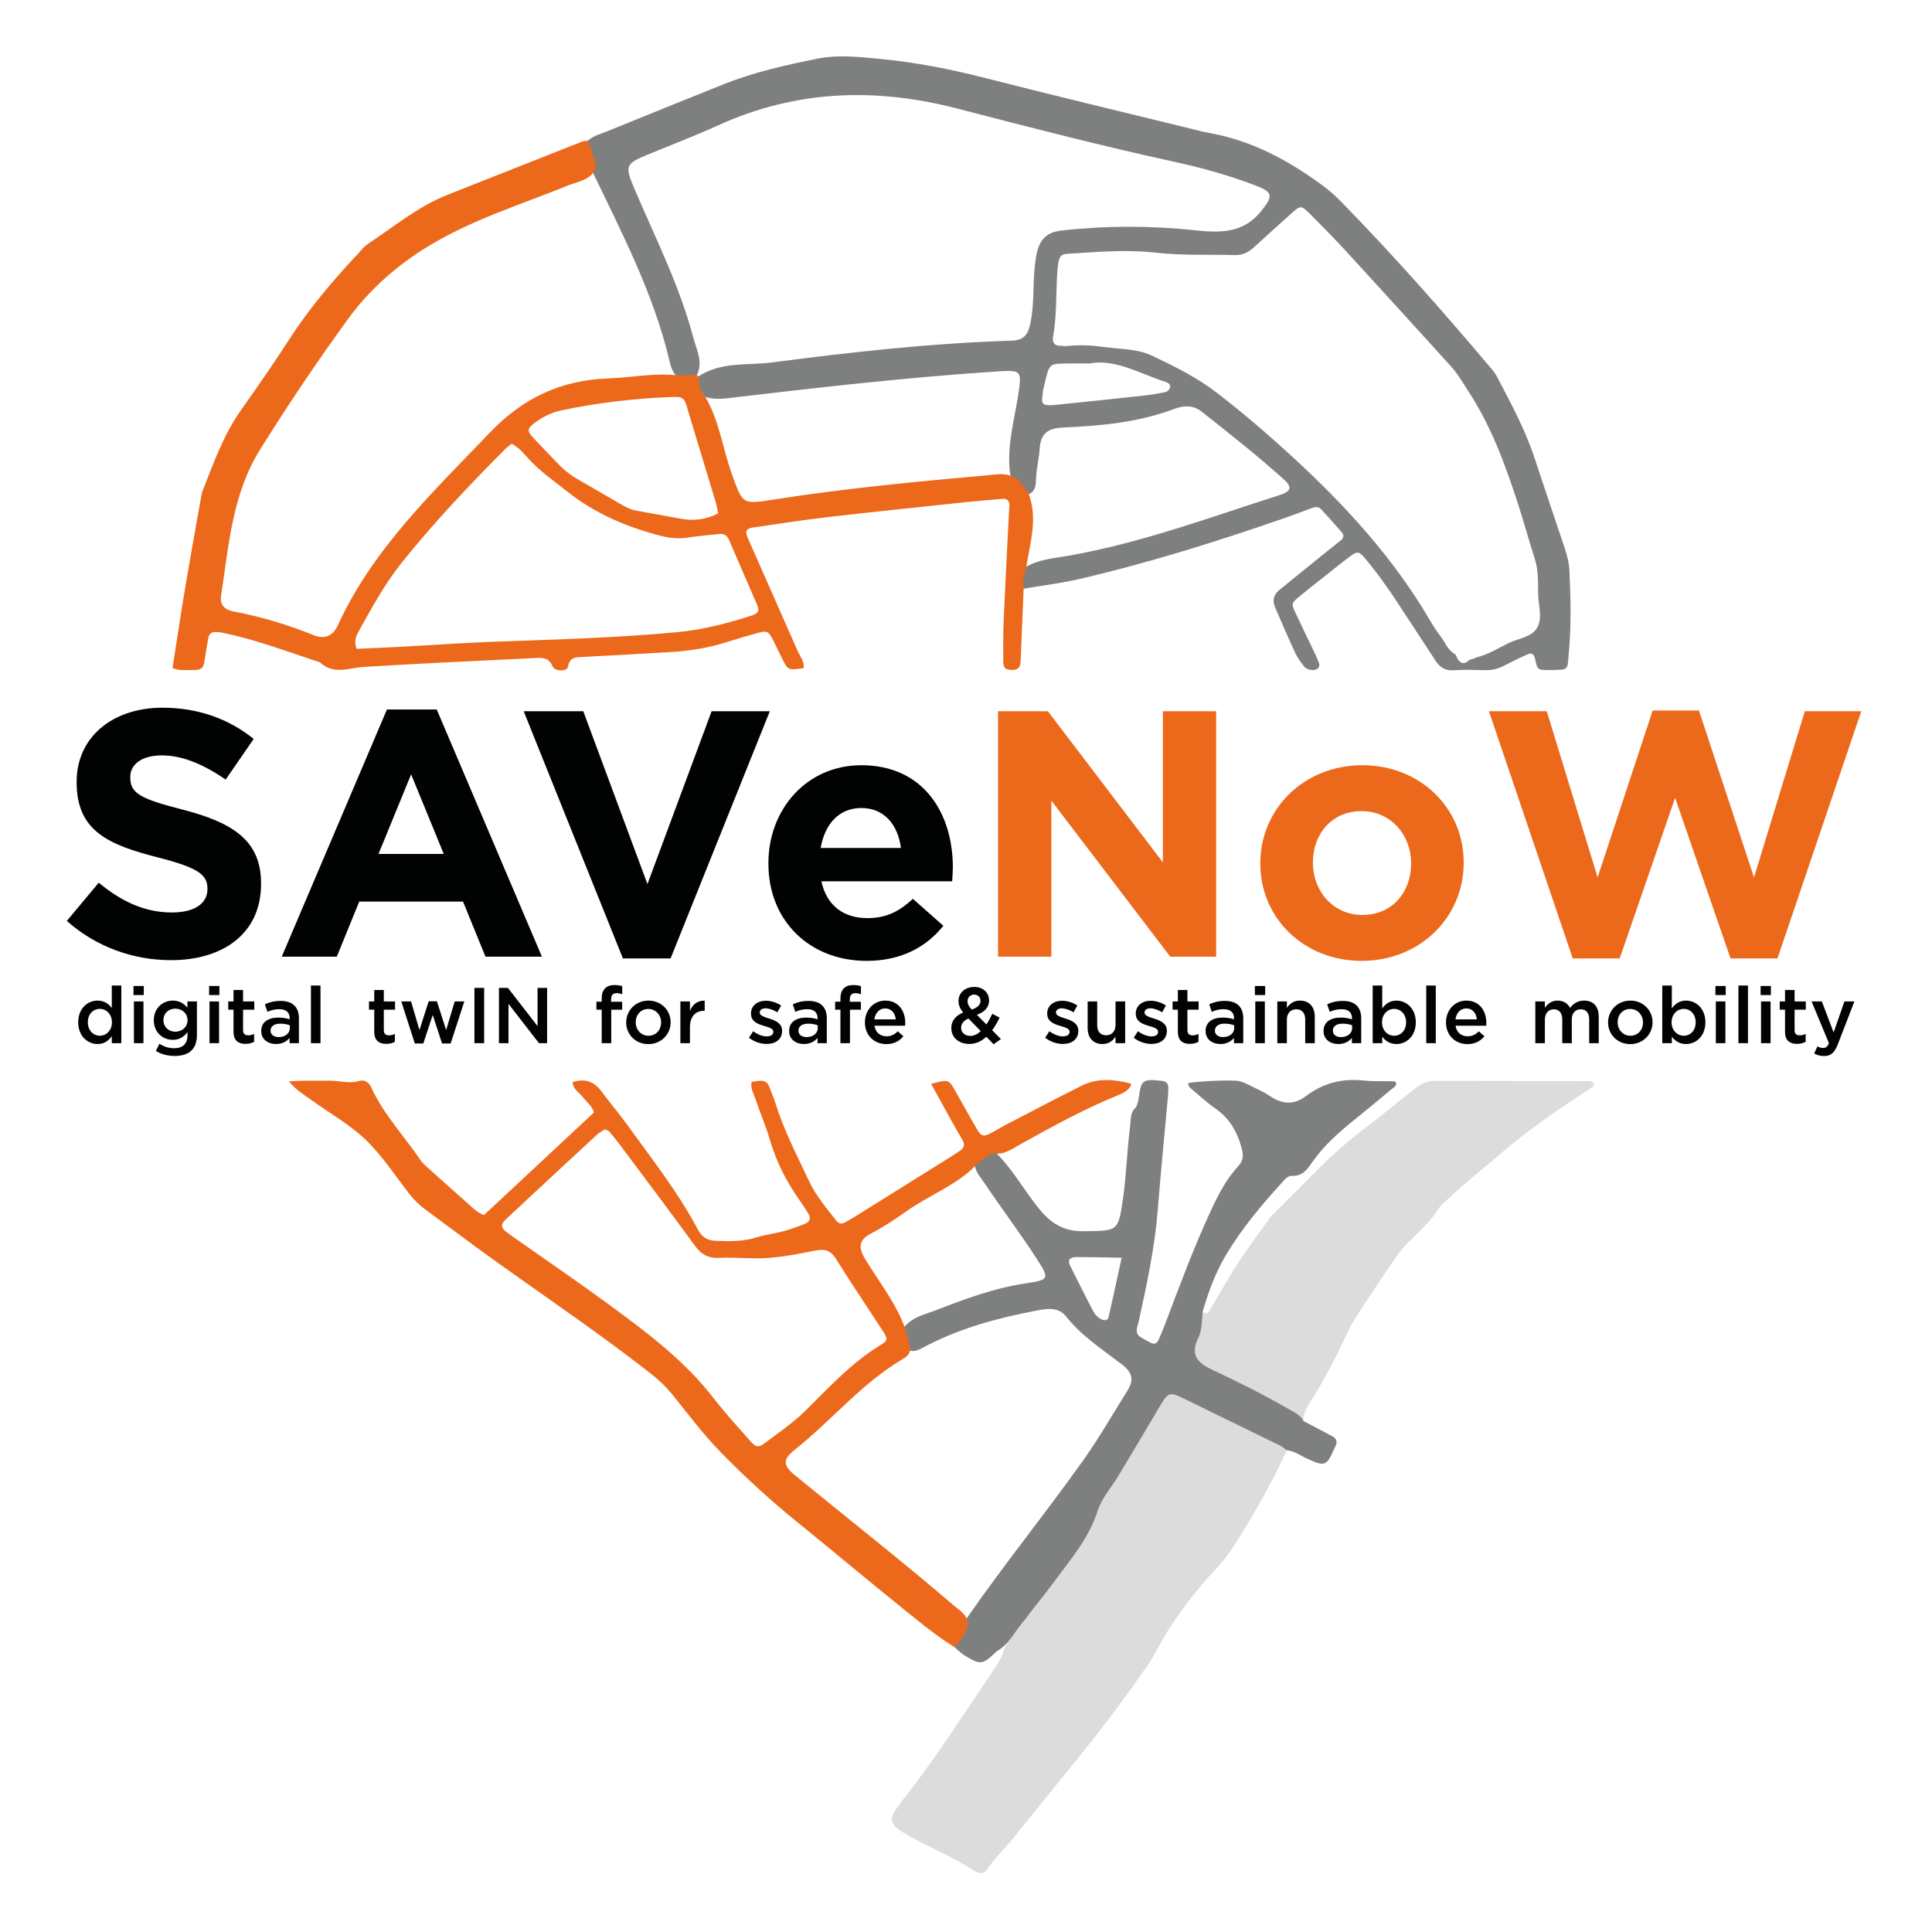 <?xml version="1.0" encoding="UTF-8" standalone="no"?>
<svg xmlns="http://www.w3.org/2000/svg" xmlns:xlink="http://www.w3.org/1999/xlink" xmlns:serif="http://www.serif.com/" width="100%" height="100%" viewBox="0 0 1182 1182" version="1.1" xml:space="preserve" style="fill-rule:evenodd;clip-rule:evenodd;stroke-linejoin:round;stroke-miterlimit:2;">
    <path d="M787.283,887.268C778.337,906.664 767.878,925.243 756.52,943.302C752.687,949.393 748.312,955.293 743.362,960.498C732.445,971.977 723.028,984.568 714.449,997.793C710.049,1004.58 706.778,1012.11 702.191,1018.75C688.883,1038 674.858,1056.73 660.083,1074.9C646.408,1091.72 632.883,1108.67 619.174,1125.47C614.333,1131.41 608.662,1136.61 604.378,1143.07C602.053,1146.58 599.516,1146.84 595.499,1144.23C584.003,1136.76 571.395,1131.43 559.366,1124.99C541.178,1115.26 542.995,1113.22 553.67,1099.55C573.899,1073.66 591.374,1045.91 609.833,1018.81C611.024,1017.06 611.87,1015.07 612.878,1013.19C615.303,1004.48 621.274,997.923 626.353,990.818C637.87,973.998 652.995,959.856 662.678,941.664C666.066,935.298 670.283,929.289 670.333,921.652C681.533,898.593 696.583,877.81 709.278,855.631C711.803,851.227 716.253,849.089 721.408,851.398C743.212,861.148 764.27,872.439 785.749,882.86C787.37,883.643 787.845,885.423 787.283,887.268ZM797.514,869.396C780.347,860.867 763.176,852.35 746.018,843.805C740.293,840.95 734.568,838.092 728.918,835.092C726.401,833.755 725.06,831.313 726.222,828.659C729.964,820.105 730.605,810.43 735.805,802.43C737.36,804.242 738.822,803.667 739.839,801.992C743.151,796.534 746.368,791.013 749.551,785.48C757.635,771.421 767.214,758.375 776.789,745.334C778.789,742.6 781.439,740.334 783.847,737.917C791.385,730.35 798.997,722.863 806.489,715.255C816.076,705.53 826.355,696.725 837.322,688.496C847.16,681.117 856.526,673.038 866.335,665.542C869.947,662.78 873.41,661.28 877.943,661.296C909.118,661.405 940.293,661.346 971.472,661.405C972.597,661.405 974.326,661.725 974.735,662.467C975.901,664.588 973.768,665.38 972.447,666.238C954.26,678.071 936.372,690.255 919.801,704.375C908.472,714.025 896.81,723.288 885.947,733.484C883.768,735.525 881.272,737.45 879.751,739.938C872.964,751.021 861.71,758.125 854.405,768.655C845.664,781.255 837.172,794.038 828.91,806.959C825.705,811.967 823.297,817.505 820.739,822.909C814.714,835.646 807.926,847.971 800.372,859.85C798.43,862.909 797.31,865.863 797.514,869.396Z" fill="rgb(220,220,220)"></path>
    <path d="M853.315,661.555C846.915,661.385 840.461,661.714 834.115,661.043C821.169,659.676 809.486,662.622 799.194,670.46C791.578,676.255 784.428,675.635 776.819,670.501C772.948,667.885 768.561,666.022 764.357,663.918C762.457,662.968 760.494,662.026 758.457,661.489C754.648,660.485 733.311,661.393 727.027,662.605C726.665,664.639 728.244,665.61 729.444,666.626C734.011,670.501 738.428,674.614 743.336,678.005C752.277,684.185 757.136,692.601 759.786,703.005C760.898,707.376 760.411,710.326 757.573,713.422C750.265,721.389 745.386,730.785 740.857,740.564C730.244,763.485 721.498,787.122 712.569,810.705C711.365,813.893 710.057,817.051 708.607,820.135C707.798,821.847 706.211,822.56 704.394,821.668C702.098,820.543 699.848,819.305 697.669,817.964C695.594,816.689 695.178,814.635 695.632,812.38C695.886,811.13 696.336,809.914 696.611,808.664C701.54,786.122 706.453,763.597 708.29,740.505C710.157,717.076 712.49,693.689 714.594,670.28C714.748,668.58 714.744,666.864 714.74,665.155C714.728,662.501 713.04,661.485 710.698,661.243C698.857,660.018 698.123,660.643 696.569,672.51C696.353,674.16 695.619,675.743 695.123,677.36C691.261,680.439 691.953,684.93 691.407,689.08C689.519,703.422 689.194,717.918 687.19,732.243C684.177,753.764 684.165,752.939 663.048,753.251C650.419,753.435 642.636,748.201 635.186,738.914C626.148,727.655 619.219,714.776 608.723,704.689C602.269,703.526 598.39,706.505 596.336,712.41C596.769,716.951 599.798,720.11 602.165,723.643C612.632,739.264 624.011,754.251 634.223,770.047C642.178,782.347 642.173,782.989 627.203,785.214C608.411,788.005 590.794,794.564 573.294,801.339C565.957,804.176 557.478,805.76 552.419,812.98C551.173,817.785 552.565,821.96 555.494,825.768C559.098,827.63 562.148,825.822 565.148,824.222C586.911,812.61 610.39,806.33 634.432,801.76C640.898,800.526 647.544,799.543 652.244,805.435C661.732,817.343 674.323,825.568 686.207,834.589C692.444,839.326 694.111,843.901 689.757,850.835C680.882,864.951 672.644,879.447 662.957,893.089C639.419,926.226 613.752,957.785 590.632,991.222C588.802,996.897 583.511,1001.19 584.078,1007.81C585.952,1009.4 587.665,1011.26 589.736,1012.54C599.982,1018.87 600.936,1018.71 609.732,1010.29C617.586,1005.97 621.007,997.672 626.648,991.372C627.019,990.926 627.398,990.485 627.765,990.039C628.448,989.097 629.127,988.139 629.786,987.172C635.065,980.572 640.34,973.922 645.348,967.147C655.519,953.393 666.823,940.193 671.853,923.285C674.786,915.66 680.244,909.568 684.373,902.672C692.448,889.193 700.532,875.718 708.502,862.176C715.011,851.114 714.932,851.089 725.923,856.455C745.002,865.776 764.098,875.06 783.157,884.41C784.644,885.139 785.911,886.305 787.282,887.268C791.64,887.689 795.157,890.214 798.936,892.026C811.569,898.089 811.669,896.61 817.261,884.243C818.286,881.989 817.519,880.055 815.415,878.905C809.482,875.672 803.486,872.56 797.515,869.397C795.64,865.726 792.119,864.222 788.761,862.276C773.569,853.472 757.886,845.605 742.002,838.21C732.857,833.951 727.886,829.101 733.073,818.597C735.527,813.63 735.248,807.885 735.803,802.43C739.348,790.068 743.907,777.939 750.507,767.047C760.036,751.318 771.844,737.114 784.294,723.522C786.053,721.601 787.928,719.214 790.511,719.372C796.815,719.751 799.84,715.347 802.661,711.272C809.823,700.91 819.057,692.751 828.769,684.976C836.444,678.83 843.986,672.51 851.54,666.205C852.732,665.214 854.644,664.535 854.111,662.355C853.828,662.06 853.578,661.56 853.315,661.555ZM678.182,805.968C677.723,807.943 675.603,808.01 673.961,807.222C671.594,806.089 669.836,804.185 668.64,801.851C663.965,792.726 659.244,783.626 654.719,774.426C653.007,770.96 654.465,769.047 658.815,769.055C667.323,769.076 675.828,769.314 686.207,769.489C683.323,782.726 680.873,794.376 678.182,805.968ZM960.169,349.005C959.944,344.234 958.782,339.772 957.261,335.284C950.948,316.68 944.79,298.017 938.561,279.384C932.844,262.28 924.228,246.509 915.948,230.592C914.782,228.351 913.098,226.338 911.448,224.392C882.182,189.776 852.198,155.801 820.498,123.376C816.928,119.726 813.036,116.317 808.928,113.292C788.078,97.951 765.657,85.947 739.815,81.351C735.615,80.605 731.49,79.451 727.344,78.434C685.877,68.259 644.34,58.38 602.986,47.776C581.402,42.238 559.64,38.017 537.511,35.951C525.198,34.801 512.594,33.413 500.419,35.842C480.757,39.763 461.123,44.172 442.398,51.667C418.607,61.192 394.852,70.813 371.119,80.48C367.203,82.072 362.932,83.026 359.715,86.076C357.307,92.455 360.023,98.192 361.99,104.017C380.04,141.709 399.527,178.805 409.369,219.851C410.465,224.43 411.465,229.084 416.04,231.692C419.632,232.913 423.027,232.909 425.994,230.126C430.561,221.901 426.194,214.267 424.182,206.626C415.752,174.63 400.777,145.209 387.907,114.955C382.19,101.522 382.907,100.13 395.802,94.801C410.411,88.759 425.215,83.105 439.59,76.584C487.186,54.992 535.777,53.447 585.832,66.455C630.082,77.955 674.365,89.38 719.053,99.13C735.786,102.776 752.248,107.397 768.219,113.522C779.023,117.663 778.857,119.922 771.823,128.872C760.886,142.792 746.582,142.53 731.169,140.888C703.928,137.992 676.644,137.984 649.361,141.047C639.69,142.13 635.682,147.109 633.973,156.542C631.44,170.509 633.282,184.73 630.202,198.634C628.757,205.184 625.807,208.197 619.128,208.409C569.998,209.947 521.186,215.338 472.519,221.722C457.194,223.73 440.682,221.005 426.786,230.672C424.536,235.513 425.386,239.484 430.107,242.351C435.032,244.326 440.169,244.205 445.248,243.609C500.623,237.117 556.003,230.701 611.677,227.159C624.161,226.367 625.073,227.105 623.311,239.288C620.877,256.059 615.769,272.567 617.94,289.826C620.248,295.167 622.715,300.359 628.715,302.588C634.019,300.801 633.673,296.084 633.911,291.972C634.257,285.972 635.736,280.122 636.115,274.188C636.702,264.992 641.478,261.959 650.236,261.572C673.269,260.551 696.211,258.492 718.086,250.292C723.986,248.08 729.807,247.609 735.103,251.784C752.194,265.276 769.294,278.759 785.502,293.33C790.886,298.167 789.569,300.722 783.219,302.755C740.544,316.422 698.453,332.08 654.09,339.938C644.907,341.567 635.348,342.097 627.082,347.188C623.39,351.297 621.277,355.501 626.277,360.163C637.636,358.226 649.123,356.855 660.323,354.255C703.215,344.309 745.157,331.092 786.723,316.663C791.969,314.842 797.157,312.863 802.348,310.892C804.482,310.08 806.607,309.776 808.265,311.563C812.619,316.255 816.902,321.009 821.073,325.863C822.319,327.322 822.011,329.18 820.527,330.405C816.244,333.938 811.84,337.326 807.519,340.817C799.211,347.53 790.902,354.247 782.636,361.013C779.261,363.776 778.29,367.317 780.019,371.347C784.069,380.759 788.098,390.188 792.415,399.48C793.84,402.538 795.969,405.322 798.073,407.997C799.757,410.134 804.652,410.58 806.261,408.955C808.203,406.997 806.636,405.038 805.944,403.163C805.353,401.563 804.573,400.034 803.84,398.492C799.969,390.397 796.023,382.334 792.236,374.201C790.103,369.617 790.282,368.847 794.248,365.538C799.169,361.43 804.223,357.476 809.248,353.497C814.944,348.988 820.594,344.413 826.419,340.076C830.348,337.151 831.607,337.401 834.936,341.372C842.361,350.23 849.098,359.592 855.382,369.292C862.815,380.776 870.478,392.109 877.84,403.634C880.607,407.959 883.798,410.442 889.294,410.067C895.678,409.634 902.119,409.859 908.527,410.013C912.936,410.117 916.919,409.088 920.794,407.009C925.307,404.592 929.944,402.384 934.623,400.297C936.948,399.259 938.469,400.042 939.09,402.838C940.64,409.822 940.744,409.851 946.669,409.942C949.652,409.988 952.648,409.888 955.627,409.684C957.457,409.559 958.819,408.542 959.119,406.609C959.382,404.926 959.461,403.217 959.627,401.517C961.344,384.03 961.002,366.526 960.169,349.005ZM897.773,404.8L897.865,404.751C897.835,404.77 897.804,404.784 897.773,404.8L897.723,404.826C896.053,405.867 894.419,406.205 892.915,404.451L892.69,404.234C890.994,403.13 891.423,400.413 889.24,399.68C885.573,397.151 884.057,392.967 881.511,389.576C879.207,386.505 877.044,383.292 875.111,379.976C852.707,341.492 823.036,309.159 790.44,279.23C775.619,265.622 760.361,252.53 744.44,240.267C732.219,230.855 718.319,223.972 704.419,217.451C695.507,213.272 685.211,213.68 675.511,212.309C668.336,211.292 661.048,210.863 653.752,211.638C651.652,211.859 649.482,211.647 647.369,211.422C645.473,211.217 644.457,209.897 644.132,208.059C644.061,207.647 644.036,207.197 644.115,206.788C646.777,192.838 645.873,178.647 646.994,164.597C647.094,163.317 647.257,162.042 647.494,160.784C648.257,156.676 649.302,155.534 653.219,155.28C671.111,154.126 688.886,152.555 706.957,154.58C723.04,156.384 739.411,155.634 755.657,156.051C760.223,156.167 763.853,154.322 767.152,151.288C775.023,144.055 783.007,136.947 790.961,129.797C795.282,125.913 796.219,125.722 800.465,129.93C808.361,137.751 816.173,145.676 823.69,153.859C845.094,177.172 866.344,200.622 887.623,224.047C891.957,228.817 895.119,234.401 898.619,239.78C912.277,260.788 920.823,284.005 928.502,307.601C932.207,318.972 935.328,330.53 938.998,341.909C941.29,349.013 940.907,356.292 941.048,363.522C941.178,370.313 943.786,377.792 940.594,383.747C937.311,389.876 929.098,390.459 923.044,393.405C916.557,396.563 910.386,400.542 903.215,402.201C901.569,403.459 899.069,402.93 897.723,404.826C897.74,404.816 897.757,404.808 897.773,404.8ZM715.673,237.538C715.236,238.551 714.019,239.688 712.982,239.897C708.402,240.817 703.777,241.601 699.136,242.105C681.373,244.047 663.598,245.867 645.827,247.713C644.561,247.847 643.277,247.897 642.003,247.905C638.323,247.926 637.277,246.913 637.619,243.563C637.836,241.447 638.007,239.301 638.507,237.242C642.402,221.138 640.94,222.58 656.582,222.38C659.136,222.347 661.69,222.376 666.436,222.376C682.198,219.326 697.315,228.63 713.382,233.751C714.894,234.234 716.54,235.538 715.673,237.538Z" fill="rgb(126,127,127)"></path>
    <path d="M470.115,528.442L470.115,528.013C470.115,495.192 493.498,468.163 526.965,468.163C565.36,468.163 582.952,497.98 582.952,530.588C582.952,533.163 582.735,536.163 582.523,539.167L502.506,539.167C505.727,553.967 516.023,561.692 530.61,561.692C541.552,561.692 549.485,558.259 558.498,549.892L577.156,566.409C566.431,579.713 550.985,587.863 530.181,587.863C495.644,587.863 470.115,563.622 470.115,528.442ZM40.883,563.407L60.408,540.028C73.92,551.178 88.075,558.261 105.237,558.261C118.75,558.261 126.904,552.899 126.904,544.103L126.904,543.674C126.904,535.307 121.754,531.015 96.658,524.582C66.412,516.857 46.887,508.49 46.887,478.678L46.887,478.249C46.887,451.003 68.77,432.982 99.445,432.982C121.329,432.982 139.987,439.849 155.216,452.074L138.058,476.957C124.758,467.736 111.67,462.157 99.016,462.157C86.362,462.157 79.708,467.949 79.708,475.245L79.708,475.67C79.708,485.54 86.145,488.757 112.104,495.407C142.562,503.345 159.72,514.282 159.72,540.457L159.72,540.882C159.72,570.699 136.983,587.432 104.595,587.432C81.854,587.432 58.904,579.495 40.883,563.407ZM320.388,435.13L356.854,435.13L396.113,540.884L435.367,435.13L470.979,435.13L410.267,586.359L381.092,586.359L320.388,435.13ZM236.732,434.057L267.195,434.057L331.545,585.286L297.011,585.286L283.282,551.607L219.786,551.607L206.057,585.286L172.378,585.286L236.732,434.057ZM271.482,522.436L251.532,473.74L231.582,522.436L271.482,522.436ZM551.202,518.788C549.273,504.205 540.694,494.334 526.965,494.334C513.448,494.334 504.652,503.988 502.081,518.788L551.202,518.788Z" fill="rgb(1,3,3)"></path>
    <path d="M691.351,662.759C681.314,660.275 671.243,659.455 661.672,664.263C646.026,672.125 630.526,680.284 614.985,688.359C611.955,689.934 609.068,691.792 606.035,693.359C601.797,695.55 600.305,695.225 597.739,690.871C593.185,683.142 588.939,675.234 584.472,667.45C580.339,660.246 580.285,660.275 569.664,663.125C574.268,671.488 578.768,679.696 583.31,687.88C585.176,691.242 587.176,694.525 589.051,697.884C590.235,700.005 590.005,702 587.993,703.509C586.289,704.784 584.501,705.963 582.693,707.092C563.489,719.1 544.28,731.096 525.064,743.08C522.526,744.663 519.943,746.171 517.36,747.68C515.289,748.892 513.297,748.934 511.71,746.896C505.672,739.15 499.247,731.671 495.01,722.68C487.547,706.842 479.48,691.271 474.264,674.463C473.251,671.209 471.797,668.096 470.655,664.88C469.635,661.992 467.526,661.013 464.697,661.225C463.047,661.35 461.405,661.65 459.835,661.863C458.96,665.892 461.03,668.85 462.047,671.938C464.855,680.455 468.51,688.705 471.01,697.3C474.88,710.609 481.014,722.684 488.935,733.959C490.897,736.75 492.793,739.6 494.58,742.509C496.193,745.13 495.589,747.409 492.589,748.642C488.264,750.425 483.83,752.021 479.322,753.25C473.976,754.709 468.372,755.296 463.101,756.967C454.743,759.613 446.33,759.484 437.739,759.125C432.305,758.9 429.23,756.513 426.797,751.925C414.735,729.171 398.751,709.042 383.81,688.221C378.839,681.292 373.201,674.842 368.168,667.955C363.547,661.63 357.818,659.521 350.289,662.092C350.547,666.417 354.385,668.313 356.622,671.267C358.91,674.292 362.28,676.53 363.335,680.634C340.91,701.559 318.46,722.509 296.143,743.334C292.372,742.121 289.976,739.63 287.435,737.38C279.118,730.005 270.822,722.609 262.568,715.167C260.668,713.455 258.626,711.759 257.214,709.675C247.155,694.859 234.618,681.721 227.089,665.196C225.655,662.05 222.985,660.359 219.868,661.3C213.476,663.238 207.289,661.034 201.014,661.167C193.514,661.325 185.98,660.834 176.764,661.634C181.468,667.213 186.251,669.888 190.572,673.034C201.622,681.071 213.843,687.85 223.61,697.209C233.697,706.88 241.53,718.934 250.164,730.088C253.08,733.855 256.339,737.125 260.155,739.934C274.964,750.817 289.593,761.955 304.56,772.613C335.893,794.921 367.693,816.575 398.035,840.263C403.135,844.242 407.647,848.6 411.71,853.642C421.36,865.617 430.635,878.025 441.385,888.955C456.051,903.871 471.476,918.084 487.81,931.263C508.435,947.909 528.685,965.013 549.322,981.638C560.614,990.734 571.697,1000.14 584.08,1007.81C587.755,1003.31 591.739,998.98 592.089,992.721C591.335,987.442 586.943,985.175 583.414,982.146C551.639,954.834 518.635,929.021 486.235,902.475C478.776,896.367 478.901,892.792 486.301,886.909C508.989,868.875 527.522,845.871 552.964,831.071C555.143,829.805 556.901,827.75 556.968,824.867C555.96,821.005 554.955,817.146 553.951,813.284C548.435,797.346 537.722,784.367 529.205,770.15C525.068,763.242 525.385,758.559 532.939,754.638C540.505,750.709 547.672,745.938 554.597,741.03C568.772,730.98 585.672,725.021 597.893,712.096C600.897,709.58 603.726,706.796 607.626,705.634C614.093,706.738 619.097,702.984 624.155,700.159C643.76,689.217 663.43,678.438 684.268,669.946C687.389,668.671 690.485,667.146 692.055,663.805C691.826,663.442 691.655,662.834 691.351,662.759ZM540.68,815.221C543.08,818.934 542.955,820.342 539.289,822.542C521.464,833.246 507.576,848.421 493.01,862.834C485.376,870.384 476.53,876.417 467.985,882.817C464.06,885.759 462.468,885.525 459.255,881.871C451.635,873.205 443.76,864.717 436.726,855.588C418.993,832.567 396.072,815.396 373.001,798.442C354.068,784.525 334.626,771.296 315.414,757.759C313.668,756.525 311.893,755.33 310.21,754.013C306.347,751 306.101,749.15 309.693,745.792C328.11,728.567 346.597,711.417 365.118,694.3C366.622,692.905 368.539,691.95 370.043,690.942C371.28,691.521 372.276,691.688 372.776,692.28C374.985,694.871 377.114,697.538 379.155,700.267C394.501,720.813 409.96,741.275 425.047,762.013C428.951,767.38 433.155,769.892 439.98,769.555C449.768,769.067 459.66,770.342 469.418,769.655C479.176,768.967 488.893,767.109 498.505,765.155C504.189,763.996 508.026,764.688 511.376,770.059C520.876,785.28 530.947,800.142 540.68,815.221ZM771.066,528.442L771.066,528.013C771.066,494.98 797.666,468.163 833.491,468.163C869.103,468.163 895.487,494.55 895.487,527.584L895.487,528.013C895.487,561.05 868.887,587.863 833.062,587.863C797.453,587.863 771.066,561.475 771.066,528.442ZM910.927,435.13L946.319,435.13L977.423,536.809L1011.1,434.7L1039.42,434.7L1073.1,536.809L1104.2,435.13L1138.74,435.13L1087.47,586.359L1058.73,586.359L1024.83,488.113L990.94,586.359L962.194,586.359L910.927,435.13ZM610.618,435.13L641.08,435.13L711.438,527.584L711.438,435.13L744.043,435.13L744.043,585.288L715.943,585.288L643.226,489.83L643.226,585.288L610.618,585.288L610.618,435.13ZM863.308,528.442L863.308,528.013C863.308,511.067 851.078,496.263 833.062,496.263C814.399,496.263 803.245,510.638 803.245,527.584L803.245,528.013C803.245,544.959 815.474,559.763 833.491,559.763C852.153,559.763 863.308,545.388 863.308,528.442ZM628.955,301.115C626.21,297.961 624.351,293.978 620.393,291.957C615.135,289.086 609.464,290.295 604.051,290.774C560.276,294.645 516.535,298.832 473.097,305.665C454.047,308.657 454.48,308.54 447.872,290.37C441.926,274.024 440.06,256.228 430.485,241.178C427.485,238.061 427.943,233.978 427.393,230.174C426.947,229.92 426.505,229.665 426.06,229.415C422.46,229.524 418.86,229.628 415.26,229.736C400.726,227.907 386.414,231.024 372.01,231.536C343.093,232.561 319.826,243.603 299.814,264.545C264.985,300.99 228.147,335.657 206.668,382.578C203.701,389.061 198.63,391.295 191.935,388.603C176.026,382.203 159.714,377.257 142.855,374.082C137.597,373.095 134.355,370.265 135.28,364.282C140.03,333.59 141.951,302.515 159.293,274.761C176.297,247.553 194.16,220.936 212.997,195.09C225.98,177.27 242.68,162.428 261.955,150.686C288.864,134.295 318.764,125.14 347.622,113.428C353.743,110.945 361.139,110.32 364.485,103.174C364.13,97.132 361.705,91.665 359.722,86.074C358.468,86.27 357.114,86.232 355.955,86.69C328.518,97.499 301.097,108.34 273.689,119.211C255.572,126.395 240.735,138.924 224.701,149.482C222.605,150.861 221.047,153.065 219.293,154.94C203.768,171.495 189.118,188.72 176.789,207.89C167.305,222.632 157.243,237.015 147.147,251.353C136.672,266.228 130.73,283.19 124.118,299.861C123.189,302.207 122.893,304.828 122.447,307.349C119.247,325.445 115.976,343.532 112.947,361.661C110.343,377.24 108.035,392.87 105.555,408.745C110.414,410.645 115.143,409.824 119.776,409.857C122.689,409.874 124.489,408.524 124.939,405.403C125.672,400.332 126.589,395.282 127.476,390.232C127.905,387.77 129.53,386.624 131.951,386.645C133.23,386.653 134.526,386.778 135.776,387.032C156.364,391.236 175.964,398.707 195.843,405.257C201.855,411.015 208.885,410.199 216.251,408.828C221.268,407.89 226.455,407.815 231.576,407.507C243.105,406.811 254.635,406.161 266.172,405.582C286.676,404.549 307.185,403.603 327.689,402.57C332.105,402.345 335.835,402.332 338.047,407.607C339.455,410.957 346.951,410.957 347.48,407.94C348.539,401.907 352.235,402.12 356.63,401.903C374.576,401.02 392.51,399.957 410.447,398.92C422.014,398.249 433.372,396.399 444.451,392.882C450.964,390.815 457.526,388.886 464.122,387.078C468.935,385.761 470.185,386.32 472.393,390.532C474.576,394.695 476.51,398.986 478.639,403.182C482.151,410.107 482.176,410.09 491.664,408.782C492.255,404.624 489.46,401.599 487.964,398.186C477.839,375.086 467.564,352.053 457.426,328.957C455.672,324.957 456.568,323.336 460.689,322.74C475.918,320.54 491.126,318.145 506.41,316.374C534.435,313.128 562.505,310.245 590.56,307.265C598.214,306.457 605.88,305.803 613.551,305.199C616.08,304.999 617.48,306.445 617.53,308.999C617.551,310.278 617.385,311.557 617.318,312.84C616.226,334.624 615.039,356.403 614.097,378.195C613.71,387.165 613.764,396.157 613.797,405.136C613.81,408.52 615.243,409.715 618.46,409.853C622.464,410.024 624.06,408.79 624.393,405.015C624.618,402.461 624.605,399.886 624.714,397.324C625.235,384.936 625.755,372.549 626.276,360.165C625.48,356.07 626.314,352.157 627.639,348.299C629.993,332.624 635.435,317.036 628.955,301.115ZM463.243,370.161C464.772,373.736 463.91,375.303 459.71,376.64C445.047,381.315 430.272,385.24 414.818,386.703C378.201,390.174 341.48,391.195 304.76,392.499C284.268,393.228 263.801,394.711 243.318,395.803C234.843,396.257 226.36,396.578 218.239,396.945C216.126,391.936 218.235,388.424 220.047,385.165C227.93,370.974 235.768,356.69 245.964,343.999C265.522,319.645 286.947,296.957 308.989,274.845C310.164,273.665 311.555,272.695 313.035,271.47C317.539,273.803 320.48,277.528 323.576,280.903C330.568,288.528 338.997,294.315 347.026,300.695C363.764,314.003 382.718,322.115 403.147,327.557C409.068,329.132 414.743,329.849 420.805,328.874C427.126,327.861 433.543,327.461 439.905,326.724C442.826,326.386 444.76,327.411 445.947,330.182C451.685,343.52 457.539,356.807 463.243,370.161ZM328.305,257.861C332.897,254.561 337.964,252.261 343.41,251.095C365.16,246.44 387.197,243.924 409.41,242.945C411.118,242.87 412.83,242.857 414.535,242.89C416.918,242.936 418.572,244.174 419.422,246.336C420.047,247.915 420.426,249.595 420.918,251.224C426.614,270.02 432.326,288.803 437.98,307.607C438.576,309.59 438.86,311.665 439.364,314.057C432.005,317.957 424.53,318.72 416.789,317.395C407.535,315.807 398.326,313.945 389.068,312.357C385.589,311.761 382.643,310.095 379.693,308.399C370.801,303.299 361.964,298.103 353.072,293.003C348.201,290.203 344.047,286.565 340.214,282.507C335.814,277.845 331.355,273.24 326.947,268.586C322.018,263.378 322.239,262.215 328.305,257.861Z" fill="rgb(236,105,28)"></path>
    <path d="M1128.43,612.697L1134.52,612.697L1124.37,638.935C1122.34,644.155 1120.07,646.089 1115.96,646.089C1113.55,646.089 1111.71,645.505 1109.92,644.543L1111.9,640.193C1112.96,640.768 1114.12,641.155 1115.33,641.155C1116.97,641.155 1117.99,640.43 1118.96,638.26L1108.33,612.697L1114.61,612.697L1121.81,631.639L1128.43,612.697ZM95.36,642.996L97.531,638.596C100.285,640.288 103.14,641.3 106.615,641.3C111.835,641.3 114.685,638.596 114.685,633.475L114.685,631.492C112.56,634.246 109.902,636.18 105.698,636.18C99.706,636.18 94.102,631.738 94.102,624.246L94.102,624.146C94.102,616.613 99.752,612.163 105.698,612.163C109.998,612.163 112.656,614.146 114.64,616.513L114.64,612.696L120.485,612.696L120.485,632.988C120.485,637.292 119.373,640.48 117.248,642.609C114.927,644.93 111.352,646.038 106.76,646.038C102.556,646.038 98.644,644.975 95.36,642.996ZM603.422,634.296C600.522,637 597.143,638.696 593.08,638.696C586.751,638.696 582.018,634.879 582.018,629.029L582.018,628.933C582.018,624.583 584.576,621.442 589.214,619.462C587.285,617 586.414,614.871 586.414,612.408L586.414,612.312C586.414,607.771 590.085,603.808 596.126,603.808C601.493,603.808 605.114,607.433 605.114,611.975L605.114,612.071C605.114,616.512 602.168,619.171 597.676,620.862L603.472,626.758C604.776,624.825 605.985,622.6 607.093,620.237L611.589,622.6C610.235,625.308 608.739,627.967 606.997,630.287L612.364,635.7L607.918,638.883L603.422,634.296ZM529.153,625.55L529.153,625.455C529.153,618.159 534.324,612.163 541.62,612.163C549.736,612.163 553.845,618.546 553.845,625.888C553.845,626.421 553.795,626.95 553.749,627.534L534.999,627.534C535.628,631.688 538.578,634.005 542.345,634.005C545.195,634.005 547.224,632.946 549.253,630.963L552.682,634.005C550.265,636.905 546.932,638.792 542.245,638.792C534.853,638.792 529.153,633.425 529.153,625.55ZM884.658,625.55L884.658,625.455C884.658,618.159 889.829,612.163 897.125,612.163C905.242,612.163 909.35,618.546 909.35,625.888C909.35,626.421 909.3,626.95 909.25,627.534L890.504,627.534C891.133,631.688 894.083,634.005 897.85,634.005C900.7,634.005 902.729,632.946 904.758,630.963L908.188,634.005C905.775,636.905 902.438,638.792 897.75,638.792C890.358,638.792 884.658,633.425 884.658,625.55ZM983.823,625.6L983.823,625.504C983.823,618.208 989.623,612.162 997.453,612.162C1005.28,612.162 1011.03,618.108 1011.03,625.404L1011.03,625.504C1011.03,632.75 1005.23,638.792 997.353,638.792C989.573,638.792 983.823,632.846 983.823,625.6ZM383.099,625.6L383.099,625.504C383.099,618.208 388.899,612.162 396.728,612.162C404.553,612.162 410.303,618.108 410.303,625.404L410.303,625.504C410.303,632.75 404.507,638.792 396.628,638.792C388.849,638.792 383.099,632.846 383.099,625.6ZM47.85,625.502L47.85,625.406C47.85,616.948 53.6,612.165 59.688,612.165C63.888,612.165 66.55,614.244 68.388,616.66L68.388,602.935L74.233,602.935L74.233,638.21L68.388,638.21L68.388,633.956C66.5,636.615 63.842,638.744 59.688,638.744C53.696,638.744 47.85,633.956 47.85,625.502ZM845.652,634.248L845.652,638.21L839.81,638.21L839.81,602.935L845.652,602.935L845.652,616.948C847.539,614.294 850.198,612.165 854.352,612.165C860.339,612.165 866.189,616.902 866.189,625.406L866.189,625.502C866.189,633.956 860.389,638.744 854.352,638.744C850.098,638.744 847.443,636.615 845.652,634.248ZM1022.83,634.248L1022.83,638.21L1016.98,638.21L1016.98,602.935L1022.83,602.935L1022.83,616.948C1024.71,614.294 1027.37,612.165 1031.53,612.165C1037.51,612.165 1043.36,616.902 1043.36,625.406L1043.36,625.502C1043.36,633.956 1037.56,638.744 1031.53,638.744C1027.27,638.744 1024.62,636.615 1022.83,634.248ZM482.799,630.863L482.799,630.767C482.799,625.259 487.099,622.555 493.332,622.555C496.182,622.555 498.211,622.988 500.195,623.617L500.195,622.988C500.195,619.367 497.97,617.434 493.861,617.434C491.011,617.434 488.886,618.059 486.565,619.03L485.02,614.434C487.824,613.18 490.578,612.359 494.636,612.359C498.453,612.359 501.303,613.372 503.09,615.209C504.978,617.047 505.845,619.751 505.845,623.084L505.845,638.209L500.145,638.209L500.145,635.017C498.403,637.101 495.745,638.742 491.836,638.742C487.049,638.742 482.799,635.988 482.799,630.863ZM737.588,630.863L737.588,630.767C737.588,625.259 741.888,622.555 748.121,622.555C750.971,622.555 753,622.988 754.984,623.617L754.984,622.988C754.984,619.367 752.759,617.434 748.65,617.434C745.8,617.434 743.675,618.059 741.355,619.03L739.809,614.434C742.613,613.18 745.367,612.359 749.425,612.359C753.242,612.359 756.092,613.372 757.88,615.209C759.763,617.047 760.634,619.751 760.634,623.084L760.634,638.209L754.934,638.209L754.934,635.017C753.196,637.101 750.534,638.742 746.621,638.742C741.838,638.742 737.588,635.988 737.588,630.863ZM809.748,630.863L809.748,630.767C809.748,625.259 814.048,622.555 820.281,622.555C823.131,622.555 825.16,622.988 827.144,623.617L827.144,622.988C827.144,619.367 824.919,617.434 820.81,617.434C817.96,617.434 815.835,618.059 813.515,619.03L811.969,614.434C814.773,613.18 817.527,612.359 821.585,612.359C825.402,612.359 828.252,613.372 830.04,615.209C831.923,617.047 832.794,619.751 832.794,623.084L832.794,638.209L827.094,638.209L827.094,635.017C825.356,637.101 822.694,638.742 818.781,638.742C813.998,638.742 809.748,635.988 809.748,630.863ZM159.833,630.863L159.833,630.767C159.833,625.259 164.133,622.555 170.367,622.555C173.217,622.555 175.246,622.988 177.229,623.617L177.229,622.988C177.229,619.367 175.004,617.434 170.896,617.434C168.046,617.434 165.921,618.059 163.6,619.03L162.054,614.434C164.858,613.18 167.613,612.359 171.671,612.359C175.488,612.359 178.338,613.372 180.125,615.209C182.013,617.047 182.879,619.751 182.879,623.084L182.879,638.209L177.179,638.209L177.179,635.017C175.438,637.101 172.779,638.742 168.871,638.742C164.083,638.742 159.833,635.988 159.833,630.863ZM665.423,628.932L665.423,612.699L671.269,612.699L671.269,627.195C671.269,631.153 673.252,633.378 676.732,633.378C680.111,633.378 682.482,631.062 682.482,627.099L682.482,612.699L688.377,612.699L688.377,638.212L682.482,638.212L682.482,634.245C680.836,636.662 678.473,638.741 674.511,638.741C668.761,638.741 665.423,634.878 665.423,628.932ZM458.197,634.877L460.805,630.915C463.609,632.99 466.555,634.056 469.163,634.056C471.676,634.056 473.126,632.99 473.126,631.302L473.126,631.202C473.126,629.223 470.422,628.544 467.426,627.627C463.659,626.565 459.455,625.019 459.455,620.14L459.455,620.04C459.455,615.206 463.463,612.26 468.534,612.26C471.726,612.26 475.205,613.373 477.909,615.165L475.593,619.319C473.126,617.819 470.518,616.902 468.388,616.902C466.118,616.902 464.818,617.96 464.818,619.415L464.818,619.51C464.818,621.394 467.572,622.165 470.568,623.135C474.284,624.294 478.488,625.985 478.488,630.577L478.488,630.669C478.488,636.035 474.334,638.694 469.022,638.694C465.397,638.694 461.388,637.39 458.197,634.877ZM693.605,634.877L696.213,630.915C699.018,632.99 701.963,634.056 704.572,634.056C707.084,634.056 708.534,632.99 708.534,631.302L708.534,631.202C708.534,629.223 705.83,628.544 702.834,627.627C699.068,626.565 694.863,625.019 694.863,620.14L694.863,620.04C694.863,615.206 698.872,612.26 703.943,612.26C707.134,612.26 710.613,613.373 713.318,615.165L711.001,619.319C708.534,617.819 705.926,616.902 703.797,616.902C701.526,616.902 700.226,617.96 700.226,619.415L700.226,619.51C700.226,621.394 702.98,622.165 705.976,623.135C709.693,624.294 713.897,625.985 713.897,630.577L713.897,630.669C713.897,636.035 709.743,638.694 704.43,638.694C700.805,638.694 696.797,637.39 693.605,634.877ZM639.422,634.877L642.03,630.915C644.835,632.99 647.78,634.056 650.389,634.056C652.901,634.056 654.351,632.99 654.351,631.302L654.351,631.202C654.351,629.223 651.647,628.544 648.651,627.627C644.885,626.565 640.68,625.019 640.68,620.14L640.68,620.04C640.68,615.206 644.689,612.26 649.76,612.26C652.951,612.26 656.43,613.373 659.135,615.165L656.818,619.319C654.351,617.819 651.743,616.902 649.614,616.902C647.343,616.902 646.043,617.96 646.043,619.415L646.043,619.51C646.043,621.394 648.797,622.165 651.793,623.135C655.51,624.294 659.714,625.985 659.714,630.577L659.714,630.669C659.714,636.035 655.56,638.694 650.247,638.694C646.622,638.694 642.614,637.39 639.422,634.877ZM1092.08,631.154L1092.08,617.721L1088.85,617.721L1088.85,612.696L1092.08,612.696L1092.08,605.692L1097.93,605.692L1097.93,612.696L1104.79,612.696L1104.79,617.721L1097.93,617.721L1097.93,630.237C1097.93,632.508 1099.09,633.425 1101.07,633.425C1102.38,633.425 1103.54,633.137 1104.7,632.558L1104.7,637.337C1103.25,638.162 1101.65,638.646 1099.43,638.646C1095.13,638.646 1092.08,636.762 1092.08,631.154ZM142.865,631.154L142.865,617.721L139.631,617.721L139.631,612.696L142.865,612.696L142.865,605.692L148.71,605.692L148.71,612.696L155.573,612.696L155.573,617.721L148.71,617.721L148.71,630.237C148.71,632.508 149.873,633.425 151.852,633.425C153.16,633.425 154.319,633.137 155.477,632.558L155.477,637.337C154.027,638.162 152.435,638.646 150.21,638.646C145.91,638.646 142.865,636.762 142.865,631.154ZM228.977,631.154L228.977,617.721L225.744,617.721L225.744,612.696L228.977,612.696L228.977,605.692L234.823,605.692L234.823,612.696L241.69,612.696L241.69,617.721L234.823,617.721L234.823,630.237C234.823,632.508 235.985,633.425 237.965,633.425C239.273,633.425 240.431,633.137 241.59,632.558L241.59,637.337C240.144,638.162 238.548,638.646 236.323,638.646C232.019,638.646 228.977,636.762 228.977,631.154ZM720.619,631.154L720.619,617.721L717.386,617.721L717.386,612.696L720.619,612.696L720.619,605.692L726.465,605.692L726.465,612.696L733.332,612.696L733.332,617.721L726.465,617.721L726.465,630.237C726.465,632.508 727.628,633.425 729.607,633.425C730.915,633.425 732.073,633.137 733.232,632.558L733.232,637.337C731.786,638.162 730.19,638.646 727.965,638.646C723.661,638.646 720.619,636.762 720.619,631.154ZM245.51,612.697L251.501,612.697L256.622,630.189L262.276,612.601L267.301,612.601L272.955,630.189L278.172,612.697L284.068,612.697L275.71,638.401L270.439,638.401L264.739,620.96L258.989,638.401L253.772,638.401L245.51,612.697ZM878.421,602.938L872.575,602.938L872.575,638.213L878.421,638.213L878.421,602.938ZM1069.41,602.938L1063.57,602.938L1063.57,638.213L1069.41,638.213L1069.41,602.938ZM196.075,602.938L190.233,602.938L190.233,638.213L196.075,638.213L196.075,602.938ZM368.117,617.723L364.884,617.723L364.884,612.843L368.117,612.843L368.117,610.96C368.117,608.156 368.842,606.027 370.196,604.677C371.546,603.323 373.43,602.648 375.946,602.648C377.975,602.648 379.375,602.935 380.684,603.323L380.684,608.252C379.521,607.868 378.505,607.623 377.25,607.623C375.025,607.623 373.867,608.831 373.867,611.489L373.867,612.889L380.634,612.889L380.634,617.723L373.963,617.723L373.963,638.21L368.117,638.21L368.117,617.723ZM514.166,617.723L510.928,617.723L510.928,612.843L514.166,612.843L514.166,610.96C514.166,608.156 514.891,606.027 516.245,604.677C517.595,603.323 519.478,602.648 521.995,602.648C524.024,602.648 525.424,602.935 526.733,603.323L526.733,608.252C525.57,607.868 524.553,607.623 523.295,607.623C521.074,607.623 519.916,608.831 519.916,611.489L519.916,612.889L526.683,612.889L526.683,617.723L520.012,617.723L520.012,638.21L514.166,638.21L514.166,617.723ZM416.258,612.697L422.099,612.697L422.099,618.447C423.695,614.63 426.645,612.022 431.137,612.214L431.137,618.397L430.799,618.397C425.678,618.397 422.099,621.735 422.099,628.497L422.099,638.21L416.258,638.21L416.258,612.697ZM939.313,612.697L945.154,612.697L945.154,616.564C946.8,614.293 949.021,612.164 952.938,612.164C956.608,612.164 959.217,613.955 960.571,616.66C962.6,613.955 965.304,612.164 969.171,612.164C974.729,612.164 978.113,615.693 978.113,621.926L978.113,638.21L972.263,638.21L972.263,623.714C972.263,619.655 970.379,617.48 967.096,617.48C963.904,617.48 961.633,619.705 961.633,623.81L961.633,638.21L955.788,638.21L955.788,623.668C955.788,619.705 953.854,617.48 950.617,617.48C947.383,617.48 945.154,619.897 945.154,623.81L945.154,638.21L939.313,638.21L939.313,612.697ZM781.468,612.697L787.313,612.697L787.313,616.61C788.959,614.243 791.326,612.164 795.288,612.164C801.038,612.164 804.372,616.03 804.372,621.926L804.372,638.21L798.526,638.21L798.526,623.714C798.526,619.751 796.547,617.48 793.063,617.48C789.684,617.48 787.313,619.847 787.313,623.81L787.313,638.21L781.468,638.21L781.468,612.697ZM305.247,604.384L310.755,604.384L328.876,627.772L328.876,604.384L334.722,604.384L334.722,638.209L329.743,638.209L311.093,614.147L311.093,638.209L305.247,638.209L305.247,604.384ZM296.204,604.383L290.263,604.383L290.263,638.208L296.204,638.208L296.204,604.383ZM1077.4,612.696L1083.24,612.696L1083.24,638.208L1077.4,638.208L1077.4,612.696ZM1049.75,612.696L1055.6,612.696L1055.6,638.208L1049.75,638.208L1049.75,612.696ZM767.988,612.696L773.833,612.696L773.833,638.208L767.988,638.208L767.988,612.696ZM81.925,612.696L87.767,612.696L87.767,638.208L81.925,638.208L81.925,612.696ZM128.175,612.696L134.021,612.696L134.021,638.208L128.175,638.208L128.175,612.696ZM500.29,629.03L500.29,627.288C498.795,626.709 496.811,626.276 494.49,626.276C490.72,626.276 488.499,627.872 488.499,630.526L488.499,630.626C488.499,633.088 490.67,634.492 493.474,634.492C497.34,634.492 500.29,632.263 500.29,629.03ZM755.08,629.03L755.08,627.288C753.58,626.709 751.6,626.276 749.28,626.276C745.509,626.276 743.288,627.872 743.288,630.526L743.288,630.626C743.288,633.088 745.463,634.492 748.263,634.492C752.13,634.492 755.08,632.263 755.08,629.03ZM827.24,629.03L827.24,627.288C825.74,626.709 823.76,626.276 821.44,626.276C817.669,626.276 815.448,627.872 815.448,630.526L815.448,630.626C815.448,633.088 817.623,634.492 820.423,634.492C824.29,634.492 827.24,632.263 827.24,629.03ZM177.325,629.03L177.325,627.288C175.829,626.709 173.846,626.276 171.525,626.276C167.754,626.276 165.533,627.872 165.533,630.526L165.533,630.626C165.533,633.088 167.704,634.492 170.508,634.492C174.375,634.492 177.325,632.263 177.325,629.03ZM600.039,630.817L592.501,623.133C589.36,624.483 588.01,626.562 588.01,628.742L588.01,628.833C588.01,631.687 590.38,633.762 593.664,633.762C595.98,633.762 598.11,632.65 600.039,630.817ZM404.457,625.6L404.457,625.504C404.457,621.008 401.22,617.287 396.628,617.287C391.94,617.287 388.945,620.962 388.945,625.404L388.945,625.504C388.945,629.946 392.186,633.671 396.728,633.671C401.461,633.671 404.457,629.996 404.457,625.6ZM1005.18,625.6L1005.18,625.504C1005.18,621.008 1001.94,617.287 997.353,617.287C992.665,617.287 989.669,620.962 989.669,625.404L989.669,625.504C989.669,629.946 992.911,633.671 997.453,633.671C1002.19,633.671 1005.18,629.996 1005.18,625.6ZM68.479,625.502L68.479,625.406C68.479,620.477 65.004,617.24 61.092,617.24C57.079,617.24 53.746,620.331 53.746,625.406L53.746,625.502C53.746,630.431 57.125,633.669 61.092,633.669C65.004,633.669 68.479,630.381 68.479,625.502ZM860.248,625.502L860.248,625.406C860.248,620.477 856.91,617.24 852.952,617.24C848.989,617.24 845.51,620.527 845.51,625.406L845.51,625.502C845.51,630.381 848.989,633.669 852.952,633.669C856.96,633.669 860.248,630.527 860.248,625.502ZM1037.42,625.502L1037.42,625.406C1037.42,620.477 1034.08,617.24 1030.12,617.24C1026.16,617.24 1022.68,620.527 1022.68,625.406L1022.68,625.502C1022.68,630.381 1026.16,633.669 1030.12,633.669C1034.13,633.669 1037.42,630.527 1037.42,625.502ZM114.735,624.196L114.735,624.105C114.735,619.942 111.302,617.096 107.244,617.096C103.185,617.096 99.998,619.896 99.998,624.105L99.998,624.196C99.998,628.35 103.231,631.205 107.244,631.205C111.302,631.205 114.735,628.35 114.735,624.196ZM548.045,623.667C547.657,619.896 545.436,616.95 541.57,616.95C537.995,616.95 535.482,619.705 534.949,623.667L548.045,623.667ZM903.55,623.667C903.163,619.896 900.942,616.95 897.075,616.95C893.5,616.95 890.988,619.705 890.454,623.667L903.55,623.667ZM599.847,612.408L599.847,612.312C599.847,610.042 598.251,608.496 596.03,608.496C593.614,608.496 591.968,610.187 591.968,612.55L591.968,612.65C591.968,614.342 592.647,615.6 594.535,617.675C598.014,616.417 599.847,614.825 599.847,612.408ZM1077.15,603.229L1083.43,603.229L1083.43,608.783L1077.15,608.783L1077.15,603.229ZM1049.5,603.229L1055.79,603.229L1055.79,608.783L1049.5,608.783L1049.5,603.229ZM767.742,603.229L774.025,603.229L774.025,608.783L767.742,608.783L767.742,603.229ZM81.679,603.229L87.963,603.229L87.963,608.783L81.679,608.783L81.679,603.229ZM127.933,603.229L134.217,603.229L134.217,608.783L127.933,608.783L127.933,603.229Z" fill="rgb(1,2,3)"></path>
</svg>
